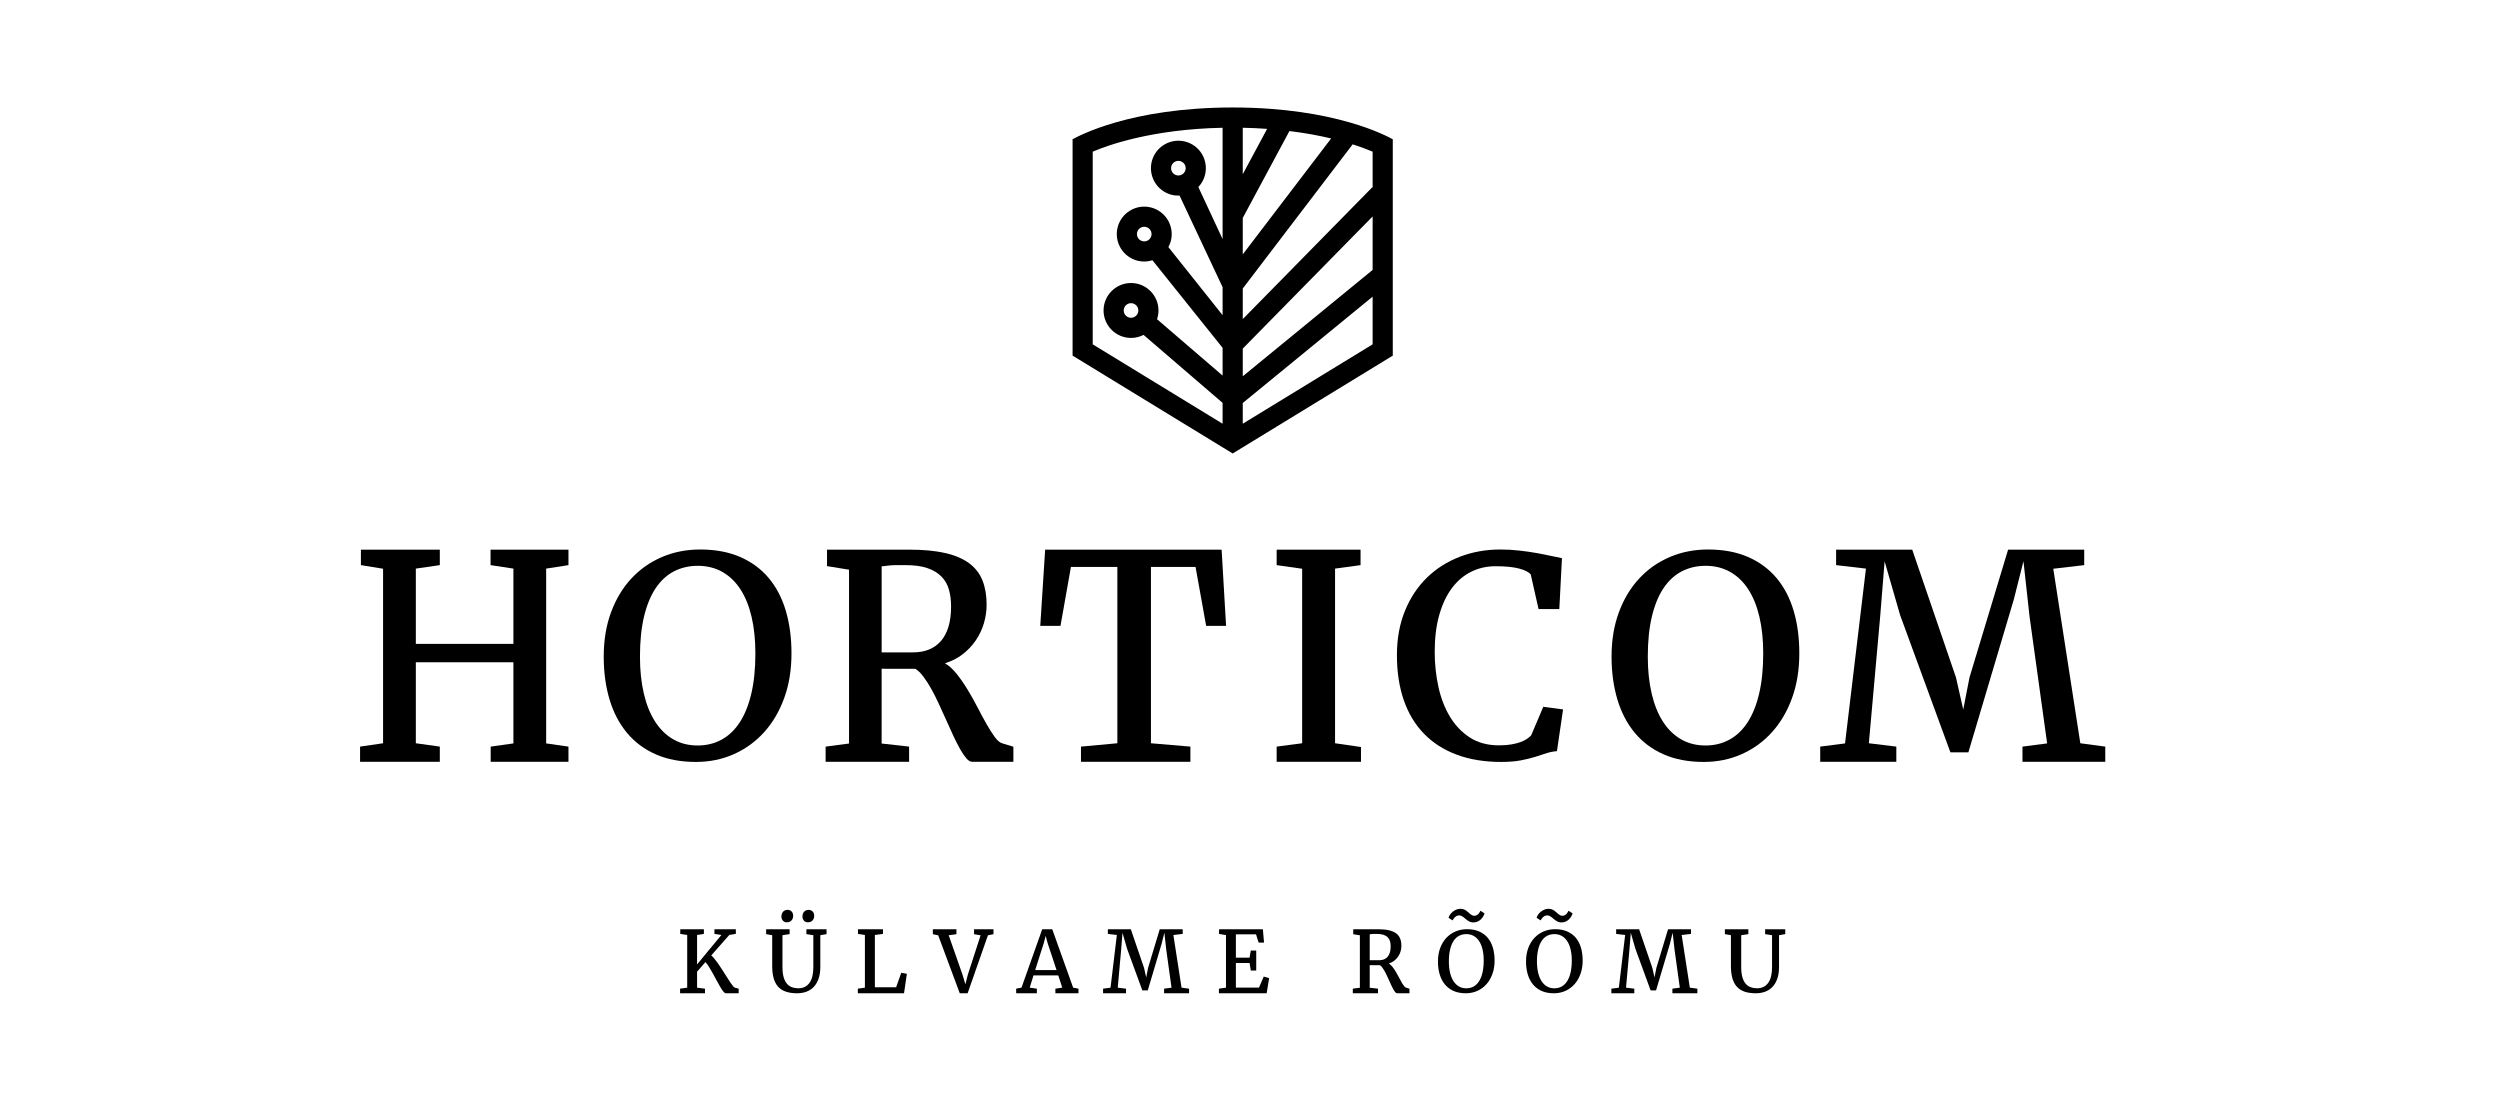 <?xml version="1.0" encoding="UTF-8" standalone="no"?> <svg xmlns="http://www.w3.org/2000/svg" xmlns:xlink="http://www.w3.org/1999/xlink" xmlns:serif="http://www.serif.com/" width="100%" height="100%" viewBox="0 0 135 60" version="1.1" xml:space="preserve" style="fill-rule:evenodd;clip-rule:evenodd;stroke-linejoin:round;stroke-miterlimit:2;"><g><path d="M36.725,53.388l0.384,-0.055l-0,-2.845l-0.375,-0.057l0,-0.252l1.276,-0l0,0.252l-0.368,0.059l0,1.589l1.313,-1.591l-0.375,-0.057l-0.002,-0.252l1.158,-0l0,0.249l-0.354,0.06l-0.974,1.103c0.054,0.049 0.112,0.11 0.173,0.184c0.062,0.074 0.124,0.156 0.187,0.246c0.062,0.089 0.126,0.183 0.189,0.281c0.064,0.099 0.126,0.195 0.186,0.291c0.061,0.095 0.119,0.187 0.174,0.274c0.055,0.088 0.106,0.166 0.153,0.233c0.047,0.068 0.089,0.122 0.125,0.164c0.037,0.041 0.066,0.065 0.089,0.069l0.204,0.057l0,0.245l-0.697,0c-0.038,0 -0.082,-0.032 -0.133,-0.095c-0.051,-0.064 -0.106,-0.146 -0.166,-0.247c-0.059,-0.1 -0.123,-0.213 -0.189,-0.339c-0.067,-0.126 -0.134,-0.251 -0.204,-0.376c-0.068,-0.125 -0.137,-0.243 -0.206,-0.353c-0.069,-0.111 -0.135,-0.201 -0.199,-0.273l-0.452,0.52l0,0.863l0.427,0.055l0,0.245l-1.344,0l-0,-0.247Z" style="fill-rule:nonzero;"></path><path d="M41.699,50.501l-0.327,-0.058l-0,-0.264l1.267,-0l0,0.264l-0.386,0.058l0,1.71c0,0.217 0.02,0.398 0.061,0.546c0.041,0.147 0.099,0.266 0.174,0.357c0.075,0.09 0.165,0.154 0.269,0.194c0.104,0.039 0.22,0.059 0.348,0.059c0.136,0 0.255,-0.025 0.356,-0.076c0.102,-0.051 0.186,-0.124 0.254,-0.221c0.069,-0.097 0.12,-0.216 0.154,-0.356c0.034,-0.14 0.051,-0.299 0.051,-0.478l-0,-1.735l-0.375,-0.058l0,-0.264l1.088,-0l-0,0.264l-0.336,0.058l-0,1.715c-0,0.246 -0.032,0.459 -0.096,0.638c-0.063,0.179 -0.151,0.327 -0.263,0.443c-0.112,0.116 -0.245,0.202 -0.397,0.257c-0.153,0.056 -0.319,0.083 -0.498,0.083c-0.234,0 -0.436,-0.029 -0.606,-0.087c-0.17,-0.058 -0.309,-0.147 -0.418,-0.267c-0.109,-0.121 -0.19,-0.274 -0.242,-0.459c-0.052,-0.186 -0.078,-0.407 -0.078,-0.662l-0,-1.661Zm0.781,-0.697c-0.042,0 -0.081,-0.008 -0.116,-0.024c-0.035,-0.016 -0.064,-0.037 -0.089,-0.066c-0.025,-0.028 -0.045,-0.06 -0.058,-0.098c-0.014,-0.038 -0.021,-0.078 -0.021,-0.121c0,-0.048 0.007,-0.094 0.021,-0.138c0.013,-0.044 0.034,-0.083 0.062,-0.116c0.028,-0.033 0.063,-0.06 0.105,-0.08c0.041,-0.019 0.09,-0.029 0.146,-0.029l0.002,-0c0.049,-0 0.092,0.009 0.13,0.027c0.038,0.018 0.069,0.042 0.094,0.071c0.025,0.028 0.044,0.062 0.057,0.099c0.013,0.038 0.019,0.076 0.019,0.114c0,0.05 -0.007,0.097 -0.022,0.141c-0.014,0.044 -0.036,0.082 -0.064,0.115c-0.029,0.032 -0.065,0.058 -0.109,0.077c-0.044,0.019 -0.096,0.028 -0.155,0.028l-0.002,0Zm1.138,0c-0.044,0 -0.084,-0.008 -0.118,-0.025c-0.035,-0.017 -0.065,-0.039 -0.09,-0.067c-0.025,-0.028 -0.044,-0.061 -0.058,-0.099c-0.014,-0.037 -0.02,-0.077 -0.02,-0.118c-0,-0.048 0.006,-0.094 0.02,-0.138c0.014,-0.044 0.034,-0.083 0.063,-0.116c0.028,-0.033 0.062,-0.06 0.104,-0.08c0.042,-0.019 0.09,-0.029 0.144,-0.029l0.003,-0c0.049,-0 0.093,0.009 0.131,0.027c0.038,0.018 0.069,0.042 0.094,0.071c0.026,0.028 0.044,0.062 0.057,0.099c0.013,0.038 0.02,0.076 0.02,0.114c-0,0.05 -0.008,0.097 -0.022,0.141c-0.014,0.044 -0.036,0.082 -0.064,0.115c-0.028,0.032 -0.064,0.058 -0.108,0.077c-0.044,0.019 -0.095,0.028 -0.154,0.028l-0.002,0Z" style="fill-rule:nonzero;"></path><path d="M46.323,53.388l0.382,-0.055l-0,-2.845l-0.375,-0.057l0,-0.252l1.351,-0l0,0.252l-0.438,0.059l0,2.822l1.147,0l0.277,-0.781l0.304,0.053l-0.154,1.051l-2.494,0l0,-0.247Z" style="fill-rule:nonzero;"></path><path d="M50.662,50.506l-0.289,-0.059l0,-0.268l1.274,-0l0,0.268l-0.418,0.056l0.747,2.131l0.155,0.52l0.134,-0.527l0.688,-2.121l-0.354,-0.059l-0,-0.268l1.049,-0l-0,0.268l-0.3,0.059l-1.095,3.129l-0.426,-0l-1.165,-3.129Z" style="fill-rule:nonzero;"></path><path d="M54.872,53.388l0.289,-0.055l1.119,-3.154l0.541,-0l1.129,3.154l0.288,0.055l0,0.247l-1.247,0l0,-0.247l0.37,-0.055l-0.215,-0.663l-1.336,0l-0.206,0.663l0.388,0.055l0,0.247l-1.117,0l-0.003,-0.247Zm2.181,-1.006l-0.486,-1.469l-0.1,-0.376l-0.1,0.38l-0.466,1.465l1.152,-0Z" style="fill-rule:nonzero;"></path><path d="M59.565,53.388l0.404,-0.053l0.341,-2.847l-0.486,-0.057l-0,-0.252l1.24,-0l0.713,2.082l0.118,0.522l0.102,-0.522l0.629,-2.082l1.24,-0l0,0.252l-0.504,0.059l0.441,2.843l0.406,0.055l-0,0.247l-1.349,0l0,-0.247l0.402,-0.053l-0.286,-2.062l-0.1,-0.906l-0.157,0.622l-0.74,2.492l-0.293,-0l-0.82,-2.237l-0.252,-0.874l-0.072,0.901l-0.184,2.062l0.447,0.055l-0,0.247l-1.24,0l0,-0.247Z" style="fill-rule:nonzero;"></path><path d="M65.822,53.388l0.381,-0.055l0,-2.838l-0.374,-0.063l-0,-0.253l2.366,-0l0.063,0.72l-0.292,0l-0.141,-0.445l-1.088,-0l0,1.26l0.738,0l0.068,-0.384l0.293,0l0,1.077l-0.293,-0l-0.066,-0.405l-0.74,0l0,1.327l1.249,-0l0.257,-0.596l0.29,0.087l-0.133,0.815l-2.578,0l-0,-0.247Z" style="fill-rule:nonzero;"></path><path d="M73.052,53.388l0.381,-0.05l0,-2.832l-0.358,-0.058l-0,-0.269l1.339,-0c0.232,-0 0.428,0.018 0.589,0.055c0.16,0.038 0.29,0.094 0.389,0.168c0.099,0.074 0.171,0.167 0.216,0.28c0.045,0.112 0.067,0.243 0.067,0.393c-0,0.103 -0.015,0.204 -0.044,0.303c-0.03,0.1 -0.074,0.193 -0.132,0.278c-0.058,0.085 -0.13,0.161 -0.214,0.226c-0.084,0.066 -0.18,0.115 -0.289,0.148c0.065,0.037 0.128,0.095 0.19,0.171c0.061,0.076 0.12,0.161 0.177,0.254c0.056,0.094 0.11,0.19 0.162,0.29c0.051,0.1 0.101,0.192 0.149,0.276c0.047,0.084 0.093,0.155 0.136,0.213c0.043,0.059 0.084,0.092 0.124,0.101l0.177,0.055l-0,0.245l-0.672,0c-0.031,0 -0.062,-0.019 -0.095,-0.057c-0.032,-0.038 -0.066,-0.088 -0.102,-0.151c-0.035,-0.063 -0.072,-0.135 -0.11,-0.217c-0.038,-0.082 -0.076,-0.167 -0.116,-0.255c-0.039,-0.088 -0.079,-0.176 -0.12,-0.265c-0.041,-0.089 -0.083,-0.171 -0.125,-0.247c-0.042,-0.075 -0.085,-0.142 -0.128,-0.199c-0.043,-0.056 -0.086,-0.098 -0.128,-0.124l-0.46,0c-0.044,0 -0.073,-0 -0.09,-0.002l-0,1.22l0.447,0.05l0,0.247l-1.36,0l-0,-0.247Zm0.913,-1.536l0.513,0c0.096,0 0.181,-0.015 0.257,-0.045c0.075,-0.031 0.14,-0.077 0.194,-0.138c0.054,-0.061 0.095,-0.138 0.124,-0.232c0.028,-0.094 0.043,-0.205 0.043,-0.333c-0,-0.099 -0.012,-0.189 -0.034,-0.271c-0.023,-0.082 -0.063,-0.152 -0.12,-0.212c-0.056,-0.06 -0.132,-0.106 -0.228,-0.14c-0.095,-0.033 -0.215,-0.05 -0.358,-0.05l-0.146,0c-0.041,0 -0.076,0.002 -0.107,0.004c-0.03,0.003 -0.056,0.006 -0.078,0.009c-0.022,0.003 -0.042,0.006 -0.06,0.007l-0,1.401Z" style="fill-rule:nonzero;"></path><path d="M79.15,53.637c-0.247,0 -0.463,-0.041 -0.651,-0.122c-0.186,-0.082 -0.343,-0.199 -0.47,-0.35c-0.126,-0.151 -0.221,-0.332 -0.285,-0.544c-0.063,-0.211 -0.095,-0.445 -0.095,-0.7c0,-0.267 0.04,-0.507 0.119,-0.722c0.08,-0.214 0.19,-0.397 0.33,-0.549c0.141,-0.152 0.308,-0.269 0.499,-0.351c0.192,-0.081 0.399,-0.123 0.624,-0.123c0.246,0 0.463,0.041 0.649,0.122c0.186,0.08 0.341,0.194 0.465,0.341c0.124,0.148 0.218,0.326 0.28,0.534c0.062,0.209 0.093,0.441 0.093,0.695c-0,0.268 -0.039,0.51 -0.118,0.727c-0.079,0.217 -0.188,0.402 -0.326,0.556c-0.139,0.154 -0.303,0.274 -0.493,0.359c-0.19,0.085 -0.397,0.127 -0.621,0.127m-0.931,-4.078c0.015,-0.05 0.041,-0.103 0.078,-0.16c0.037,-0.057 0.084,-0.109 0.14,-0.157c0.056,-0.047 0.121,-0.087 0.194,-0.119c0.074,-0.032 0.153,-0.048 0.24,-0.048c0.063,0 0.12,0.01 0.169,0.029c0.049,0.019 0.094,0.042 0.134,0.069c0.04,0.027 0.077,0.058 0.112,0.091c0.035,0.033 0.069,0.063 0.102,0.09c0.034,0.028 0.068,0.051 0.104,0.07c0.035,0.019 0.075,0.028 0.119,0.028c0.053,0 0.098,-0.01 0.134,-0.031c0.036,-0.02 0.067,-0.045 0.093,-0.073c0.026,-0.029 0.047,-0.059 0.064,-0.09c0.016,-0.031 0.031,-0.057 0.043,-0.078l0.222,0.145c-0.022,0.062 -0.052,0.122 -0.087,0.181c-0.036,0.058 -0.078,0.11 -0.129,0.155c-0.049,0.045 -0.106,0.082 -0.171,0.109c-0.064,0.027 -0.137,0.041 -0.217,0.041c-0.062,0 -0.118,-0.009 -0.168,-0.028c-0.05,-0.019 -0.096,-0.043 -0.137,-0.071c-0.042,-0.028 -0.081,-0.058 -0.117,-0.091c-0.036,-0.032 -0.073,-0.062 -0.109,-0.091c-0.036,-0.027 -0.074,-0.051 -0.113,-0.07c-0.038,-0.019 -0.081,-0.028 -0.128,-0.028c-0.051,-0 -0.096,0.01 -0.135,0.032c-0.039,0.021 -0.072,0.046 -0.101,0.075c-0.029,0.028 -0.053,0.058 -0.071,0.089c-0.02,0.031 -0.035,0.056 -0.047,0.074l-0.218,-0.143Zm0.961,3.81c0.142,0 0.271,-0.031 0.387,-0.093c0.116,-0.063 0.214,-0.156 0.296,-0.281c0.082,-0.124 0.145,-0.28 0.19,-0.468c0.044,-0.189 0.067,-0.408 0.067,-0.66c-0,-0.22 -0.021,-0.419 -0.063,-0.595c-0.041,-0.177 -0.103,-0.326 -0.183,-0.449c-0.08,-0.123 -0.178,-0.217 -0.295,-0.283c-0.117,-0.065 -0.249,-0.098 -0.397,-0.098c-0.142,0 -0.272,0.03 -0.387,0.09c-0.116,0.059 -0.215,0.15 -0.298,0.272c-0.082,0.122 -0.146,0.276 -0.19,0.462c-0.045,0.186 -0.068,0.405 -0.068,0.656c0,0.221 0.021,0.421 0.063,0.599c0.041,0.179 0.102,0.331 0.183,0.457c0.08,0.126 0.178,0.222 0.295,0.29c0.116,0.067 0.25,0.101 0.4,0.101" style="fill-rule:nonzero;"></path><path d="M83.906,53.637c-0.247,0 -0.464,-0.041 -0.651,-0.122c-0.186,-0.082 -0.343,-0.199 -0.47,-0.35c-0.126,-0.151 -0.221,-0.332 -0.285,-0.544c-0.063,-0.211 -0.095,-0.445 -0.095,-0.7c0,-0.267 0.04,-0.507 0.119,-0.722c0.08,-0.214 0.19,-0.397 0.331,-0.549c0.14,-0.152 0.307,-0.269 0.498,-0.351c0.192,-0.081 0.399,-0.123 0.623,-0.123c0.247,0 0.464,0.041 0.65,0.122c0.186,0.08 0.341,0.194 0.466,0.341c0.124,0.148 0.217,0.326 0.279,0.534c0.062,0.209 0.093,0.441 0.093,0.695c-0,0.268 -0.04,0.51 -0.118,0.727c-0.079,0.217 -0.188,0.402 -0.326,0.556c-0.139,0.154 -0.303,0.274 -0.493,0.359c-0.19,0.085 -0.397,0.127 -0.621,0.127m-0.931,-4.078c0.015,-0.05 0.041,-0.103 0.078,-0.16c0.037,-0.057 0.084,-0.109 0.14,-0.157c0.056,-0.047 0.121,-0.087 0.194,-0.119c0.074,-0.032 0.154,-0.048 0.24,-0.048c0.063,0 0.12,0.01 0.169,0.029c0.049,0.019 0.094,0.042 0.134,0.069c0.04,0.027 0.077,0.058 0.112,0.091c0.035,0.033 0.069,0.063 0.103,0.09c0.033,0.028 0.067,0.051 0.103,0.07c0.035,0.019 0.075,0.028 0.119,0.028c0.053,0 0.098,-0.01 0.134,-0.031c0.036,-0.02 0.067,-0.045 0.093,-0.073c0.026,-0.029 0.047,-0.059 0.064,-0.09c0.016,-0.031 0.031,-0.057 0.043,-0.078l0.222,0.145c-0.022,0.062 -0.051,0.122 -0.087,0.181c-0.036,0.058 -0.078,0.11 -0.128,0.155c-0.05,0.045 -0.107,0.082 -0.172,0.109c-0.064,0.027 -0.136,0.041 -0.217,0.041c-0.062,0 -0.118,-0.009 -0.168,-0.028c-0.05,-0.019 -0.096,-0.043 -0.137,-0.071c-0.042,-0.028 -0.081,-0.058 -0.117,-0.091c-0.036,-0.032 -0.073,-0.062 -0.109,-0.091c-0.036,-0.027 -0.074,-0.051 -0.112,-0.07c-0.039,-0.019 -0.082,-0.028 -0.129,-0.028c-0.051,-0 -0.096,0.01 -0.135,0.032c-0.038,0.021 -0.072,0.046 -0.101,0.075c-0.029,0.028 -0.053,0.058 -0.071,0.089c-0.019,0.031 -0.035,0.056 -0.047,0.074l-0.218,-0.143Zm0.961,3.81c0.142,0 0.271,-0.031 0.387,-0.093c0.116,-0.063 0.214,-0.156 0.296,-0.281c0.082,-0.124 0.145,-0.28 0.19,-0.468c0.044,-0.189 0.067,-0.408 0.067,-0.66c-0,-0.22 -0.021,-0.419 -0.063,-0.595c-0.041,-0.177 -0.102,-0.326 -0.183,-0.449c-0.08,-0.123 -0.178,-0.217 -0.295,-0.283c-0.116,-0.065 -0.249,-0.098 -0.397,-0.098c-0.143,0 -0.272,0.03 -0.387,0.09c-0.116,0.059 -0.215,0.15 -0.298,0.272c-0.082,0.122 -0.146,0.276 -0.19,0.462c-0.045,0.186 -0.068,0.405 -0.068,0.656c0,0.221 0.021,0.421 0.063,0.599c0.041,0.179 0.103,0.331 0.183,0.457c0.08,0.126 0.178,0.222 0.295,0.29c0.117,0.067 0.25,0.101 0.4,0.101" style="fill-rule:nonzero;"></path><path d="M87.014,53.388l0.404,-0.053l0.34,-2.847l-0.486,-0.057l0,-0.252l1.24,-0l0.713,2.082l0.118,0.522l0.103,-0.522l0.629,-2.082l1.239,-0l0,0.252l-0.504,0.059l0.441,2.843l0.406,0.055l0,0.247l-1.348,0l-0,-0.247l0.401,-0.053l-0.286,-2.062l-0.1,-0.906l-0.156,0.622l-0.741,2.492l-0.293,-0l-0.819,-2.237l-0.252,-0.874l-0.073,0.901l-0.184,2.062l0.447,0.055l0,0.247l-1.239,0l-0,-0.247Z" style="fill-rule:nonzero;"></path><path d="M93.47,50.501l-0.327,-0.058l0,-0.264l1.268,-0l-0,0.264l-0.386,0.058l-0,1.71c-0,0.217 0.02,0.398 0.061,0.546c0.041,0.147 0.098,0.266 0.174,0.357c0.075,0.09 0.164,0.154 0.269,0.194c0.104,0.039 0.22,0.059 0.347,0.059c0.136,0 0.255,-0.025 0.357,-0.076c0.101,-0.051 0.186,-0.124 0.254,-0.221c0.068,-0.097 0.119,-0.216 0.153,-0.356c0.034,-0.14 0.051,-0.299 0.051,-0.478l0,-1.735l-0.374,-0.058l-0,-0.264l1.087,-0l0,0.264l-0.336,0.058l0,1.715c0,0.246 -0.031,0.459 -0.095,0.638c-0.064,0.179 -0.151,0.327 -0.264,0.443c-0.112,0.116 -0.244,0.202 -0.397,0.257c-0.153,0.056 -0.319,0.083 -0.497,0.083c-0.235,0 -0.437,-0.029 -0.607,-0.087c-0.169,-0.058 -0.308,-0.147 -0.417,-0.267c-0.109,-0.121 -0.19,-0.274 -0.242,-0.459c-0.052,-0.186 -0.079,-0.407 -0.079,-0.662l0,-1.661Z" style="fill-rule:nonzero;"></path><path d="M19.444,40.317l1.242,-0.181l0,-9.424l-1.197,-0.195l0,-0.836l4.261,-0l-0,0.836l-1.295,0.188l0,4.064l5.269,0l0,-4.064l-1.234,-0.188l-0,-0.836l4.207,-0l0,0.836l-1.204,0.188l-0,9.439l1.204,0.173l0,0.82l-4.2,0l0,-0.82l1.227,-0.173l0,-4.381l-5.269,-0l0,4.373l1.295,0.181l-0,0.82l-4.306,0l0,-0.82Z" style="fill-rule:nonzero;"></path><path d="M37.577,41.145c-0.818,-0 -1.537,-0.136 -2.157,-0.407c-0.62,-0.271 -1.139,-0.657 -1.558,-1.158c-0.419,-0.501 -0.734,-1.102 -0.945,-1.803c-0.211,-0.701 -0.316,-1.475 -0.316,-2.32c0,-0.885 0.132,-1.682 0.395,-2.393c0.264,-0.712 0.629,-1.319 1.095,-1.822c0.467,-0.503 1.018,-0.891 1.653,-1.162c0.635,-0.271 1.323,-0.407 2.066,-0.407c0.818,0 1.535,0.134 2.153,0.401c0.617,0.268 1.131,0.645 1.543,1.134c0.411,0.488 0.72,1.077 0.926,1.769c0.205,0.692 0.308,1.46 0.308,2.303c0,0.888 -0.13,1.692 -0.391,2.41c-0.261,0.719 -0.621,1.333 -1.08,1.843c-0.46,0.511 -1.004,0.907 -1.634,1.189c-0.63,0.282 -1.316,0.423 -2.058,0.423m0.097,-0.888c0.472,-0 0.9,-0.104 1.284,-0.311c0.384,-0.207 0.711,-0.517 0.982,-0.929c0.271,-0.412 0.48,-0.929 0.629,-1.553c0.148,-0.624 0.222,-1.353 0.222,-2.187c-0,-0.731 -0.07,-1.389 -0.207,-1.974c-0.138,-0.585 -0.34,-1.081 -0.606,-1.488c-0.266,-0.407 -0.592,-0.719 -0.979,-0.936c-0.386,-0.216 -0.825,-0.325 -1.317,-0.325c-0.472,0 -0.899,0.099 -1.283,0.296c-0.384,0.198 -0.713,0.499 -0.987,0.903c-0.273,0.405 -0.484,0.916 -0.632,1.532c-0.148,0.617 -0.222,1.342 -0.222,2.175c0,0.731 0.069,1.393 0.207,1.985c0.138,0.593 0.34,1.097 0.606,1.514c0.266,0.417 0.592,0.737 0.979,0.961c0.386,0.224 0.828,0.337 1.324,0.337" style="fill-rule:nonzero;"></path><path d="M44.584,40.317l1.264,-0.166l0,-9.387l-1.189,-0.193l-0,-0.89l4.441,-0c0.768,-0 1.417,0.062 1.949,0.185c0.532,0.123 0.963,0.308 1.291,0.554c0.329,0.246 0.567,0.556 0.715,0.928c0.148,0.372 0.222,0.807 0.222,1.304c0,0.34 -0.049,0.675 -0.146,1.005c-0.098,0.33 -0.244,0.637 -0.437,0.921c-0.193,0.283 -0.429,0.533 -0.707,0.75c-0.279,0.217 -0.599,0.379 -0.96,0.488c0.215,0.125 0.425,0.314 0.628,0.568c0.203,0.253 0.399,0.534 0.587,0.843c0.189,0.309 0.368,0.629 0.539,0.96c0.17,0.331 0.335,0.636 0.493,0.914c0.158,0.279 0.308,0.515 0.451,0.708c0.143,0.193 0.28,0.305 0.411,0.335l0.587,0.18l-0,0.813l-2.228,0c-0.101,0 -0.205,-0.063 -0.313,-0.188c-0.108,-0.126 -0.221,-0.293 -0.339,-0.502c-0.118,-0.208 -0.239,-0.448 -0.365,-0.719c-0.125,-0.272 -0.253,-0.553 -0.383,-0.845c-0.131,-0.291 -0.264,-0.584 -0.399,-0.878c-0.136,-0.294 -0.274,-0.567 -0.414,-0.818c-0.141,-0.251 -0.283,-0.471 -0.426,-0.659c-0.143,-0.189 -0.285,-0.326 -0.425,-0.411l-1.524,-0c-0.143,-0 -0.242,-0.003 -0.298,-0.008l0,4.042l1.483,0.166l0,0.82l-4.508,0l-0,-0.82Zm3.025,-5.089l1.702,0c0.316,0 0.599,-0.05 0.85,-0.151c0.251,-0.102 0.466,-0.254 0.644,-0.456c0.178,-0.202 0.315,-0.459 0.41,-0.77c0.095,-0.312 0.143,-0.68 0.143,-1.104c0,-0.326 -0.038,-0.625 -0.113,-0.897c-0.075,-0.272 -0.207,-0.506 -0.395,-0.704c-0.188,-0.197 -0.44,-0.352 -0.757,-0.463c-0.316,-0.111 -0.712,-0.166 -1.189,-0.166l-0.482,-0c-0.135,-0 -0.253,0.005 -0.353,0.015c-0.101,0.009 -0.187,0.019 -0.26,0.029c-0.073,0.01 -0.139,0.018 -0.2,0.022l0,4.645Z" style="fill-rule:nonzero;"></path><path d="M58.372,40.317l1.965,-0.181l-0,-9.522l-2.507,0l-0.564,3.184l-1.092,0l0.264,-4.117l9.529,-0l0.241,4.117l-1.076,0l-0.573,-3.184l-2.408,0l-0,9.522l2.13,0.181l-0,0.82l-5.909,0l0,-0.82Z" style="fill-rule:nonzero;"></path><path d="M68.939,40.317l1.377,-0.181l0,-9.424l-1.377,-0.195l-0,-0.836l4.531,-0l0,0.836l-1.377,0.188l-0,9.431l1.4,0.203l-0,0.798l-4.554,0l-0,-0.82Z" style="fill-rule:nonzero;"></path><path d="M75.434,35.376c0,-0.887 0.144,-1.683 0.433,-2.388c0.288,-0.706 0.684,-1.303 1.185,-1.793c0.502,-0.49 1.093,-0.866 1.773,-1.128c0.68,-0.262 1.411,-0.394 2.194,-0.394c0.341,0 0.68,0.019 1.016,0.057c0.337,0.038 0.652,0.083 0.945,0.135c0.294,0.053 0.558,0.106 0.794,0.158c0.236,0.053 0.427,0.092 0.572,0.117l-0.143,2.749l-1.121,-0l-0.422,-1.866c-0.1,-0.127 -0.306,-0.233 -0.617,-0.318c-0.311,-0.086 -0.74,-0.128 -1.287,-0.128c-0.477,-0 -0.916,0.1 -1.317,0.3c-0.402,0.2 -0.748,0.495 -1.039,0.885c-0.291,0.39 -0.518,0.873 -0.681,1.449c-0.164,0.575 -0.245,1.239 -0.245,1.99c-0,0.648 0.066,1.276 0.199,1.884c0.133,0.607 0.34,1.145 0.621,1.613c0.281,0.468 0.64,0.844 1.077,1.127c0.436,0.283 0.961,0.424 1.573,0.424c0.261,-0 0.487,-0.017 0.677,-0.051c0.191,-0.034 0.355,-0.077 0.493,-0.128c0.138,-0.051 0.253,-0.108 0.343,-0.171c0.09,-0.063 0.166,-0.126 0.226,-0.19l0.655,-1.542l1.068,0.142l-0.331,2.254c-0.2,0.015 -0.391,0.053 -0.572,0.114c-0.181,0.062 -0.382,0.127 -0.606,0.195c-0.223,0.069 -0.48,0.132 -0.771,0.188c-0.291,0.057 -0.645,0.085 -1.062,0.085c-0.903,-0 -1.704,-0.131 -2.404,-0.393c-0.701,-0.262 -1.29,-0.641 -1.769,-1.136c-0.48,-0.495 -0.842,-1.098 -1.088,-1.811c-0.246,-0.713 -0.369,-1.523 -0.369,-2.429" style="fill-rule:nonzero;"></path><path d="M92,41.145c-0.818,-0 -1.537,-0.136 -2.157,-0.407c-0.62,-0.271 -1.139,-0.657 -1.558,-1.158c-0.419,-0.501 -0.734,-1.102 -0.944,-1.803c-0.211,-0.701 -0.317,-1.475 -0.317,-2.32c0,-0.885 0.132,-1.682 0.396,-2.393c0.263,-0.712 0.628,-1.319 1.095,-1.822c0.466,-0.503 1.017,-0.891 1.652,-1.162c0.635,-0.271 1.323,-0.407 2.066,-0.407c0.818,0 1.536,0.134 2.153,0.401c0.617,0.268 1.131,0.645 1.543,1.134c0.411,0.488 0.72,1.077 0.926,1.769c0.206,0.692 0.308,1.46 0.308,2.303c0,0.888 -0.13,1.692 -0.391,2.41c-0.261,0.719 -0.621,1.333 -1.08,1.843c-0.459,0.511 -1.004,0.907 -1.634,1.189c-0.629,0.282 -1.316,0.423 -2.058,0.423m0.098,-0.888c0.471,-0 0.899,-0.104 1.283,-0.311c0.384,-0.207 0.711,-0.517 0.982,-0.929c0.271,-0.412 0.481,-0.929 0.629,-1.553c0.148,-0.624 0.222,-1.353 0.222,-2.187c-0,-0.731 -0.069,-1.389 -0.207,-1.974c-0.138,-0.585 -0.34,-1.081 -0.606,-1.488c-0.266,-0.407 -0.592,-0.719 -0.979,-0.936c-0.386,-0.216 -0.825,-0.325 -1.317,-0.325c-0.472,0 -0.899,0.099 -1.283,0.296c-0.384,0.198 -0.713,0.499 -0.986,0.903c-0.274,0.405 -0.484,0.916 -0.632,1.532c-0.149,0.617 -0.223,1.342 -0.223,2.175c0,0.731 0.069,1.393 0.207,1.985c0.138,0.593 0.34,1.097 0.606,1.514c0.266,0.417 0.592,0.737 0.979,0.961c0.386,0.224 0.828,0.337 1.325,0.337" style="fill-rule:nonzero;"></path><path d="M98.292,40.317l1.34,-0.173l1.129,-9.439l-1.611,-0.188l0,-0.836l4.11,-0l2.363,6.902l0.392,1.732l0.338,-1.732l2.085,-6.902l4.11,-0l0,0.836l-1.671,0.195l1.461,9.424l1.347,0.181l-0,0.82l-4.471,0l-0,-0.82l1.332,-0.173l-0.948,-6.835l-0.331,-3.003l-0.52,2.062l-2.454,8.258l-0.971,-0l-2.717,-7.415l-0.835,-2.898l-0.241,2.989l-0.61,6.834l1.483,0.181l-0,0.82l-4.11,0l-0,-0.82Z" style="fill-rule:nonzero;"></path><path d="M66.565,5.804c-5.557,0 -8.361,1.563 -8.646,1.717l0,11.683l8.646,5.284l8.645,-5.284l0,-11.683c-0.285,-0.154 -3.088,-1.717 -8.645,-1.717m7.557,4.327l-0.019,-0.018l-6.994,7.119l-0,-1.652l5.934,-7.785c0.491,0.156 0.853,0.298 1.079,0.396l-0,1.94Zm-0,4.445l-7.013,5.743l-0,-1.494l7.013,-7.137l-0,2.888Zm-7.013,-2.807l2.521,-4.693c0.864,0.106 1.616,0.249 2.252,0.4l-4.773,6.261l-0,-1.968Zm-0,-2.361l-0,-2.509c0.459,0.009 0.898,0.03 1.316,0.06l-1.316,2.449Zm-8.102,-1.217c0.784,-0.339 3.187,-1.215 7.013,-1.292l0,6.012l-1.31,-2.811c0.069,-0.073 0.132,-0.154 0.187,-0.243c0.427,-0.697 0.209,-1.612 -0.488,-2.04c-0.697,-0.427 -1.612,-0.209 -2.04,0.488c-0.428,0.697 -0.209,1.612 0.488,2.04c0.261,0.161 0.553,0.23 0.839,0.217l2.324,4.945l0,1.512l-2.927,-3.675c0.057,-0.106 0.104,-0.221 0.135,-0.343c0.198,-0.793 -0.285,-1.6 -1.078,-1.799c-0.794,-0.199 -1.601,0.285 -1.799,1.078c-0.199,0.793 0.285,1.6 1.078,1.799c0.275,0.069 0.551,0.054 0.803,-0.025l3.788,4.729l0,1.498l-3.54,-3.044c0.05,-0.148 0.078,-0.306 0.078,-0.471c0.001,-0.817 -0.664,-1.483 -1.482,-1.483c-0.817,-0.001 -1.483,0.664 -1.484,1.481c0,0.818 0.665,1.484 1.483,1.484c0.244,0.001 0.473,-0.06 0.677,-0.164l4.268,3.671l0,1.126l-7.013,-4.287l0,-10.403Zm4.29,0.684c0.113,-0.186 0.357,-0.244 0.542,-0.13c0.186,0.114 0.244,0.357 0.13,0.543c-0.114,0.185 -0.357,0.243 -0.543,0.13c-0.185,-0.114 -0.243,-0.358 -0.129,-0.543m-1.604,4.148c-0.211,-0.052 -0.339,-0.267 -0.287,-0.478c0.053,-0.212 0.268,-0.34 0.479,-0.287c0.211,0.052 0.34,0.267 0.287,0.478c-0.053,0.211 -0.268,0.34 -0.479,0.287m-0.618,4.137c-0.217,0 -0.394,-0.177 -0.394,-0.395c-0,-0.218 0.177,-0.394 0.395,-0.394c0.217,-0 0.394,0.177 0.394,0.395c0,0.217 -0.177,0.394 -0.395,0.394m6.034,5.721l-0,-1.119l7.013,-5.743l-0,2.575l-7.013,4.287Z" style="fill-rule:nonzero;"></path></g></svg> 
